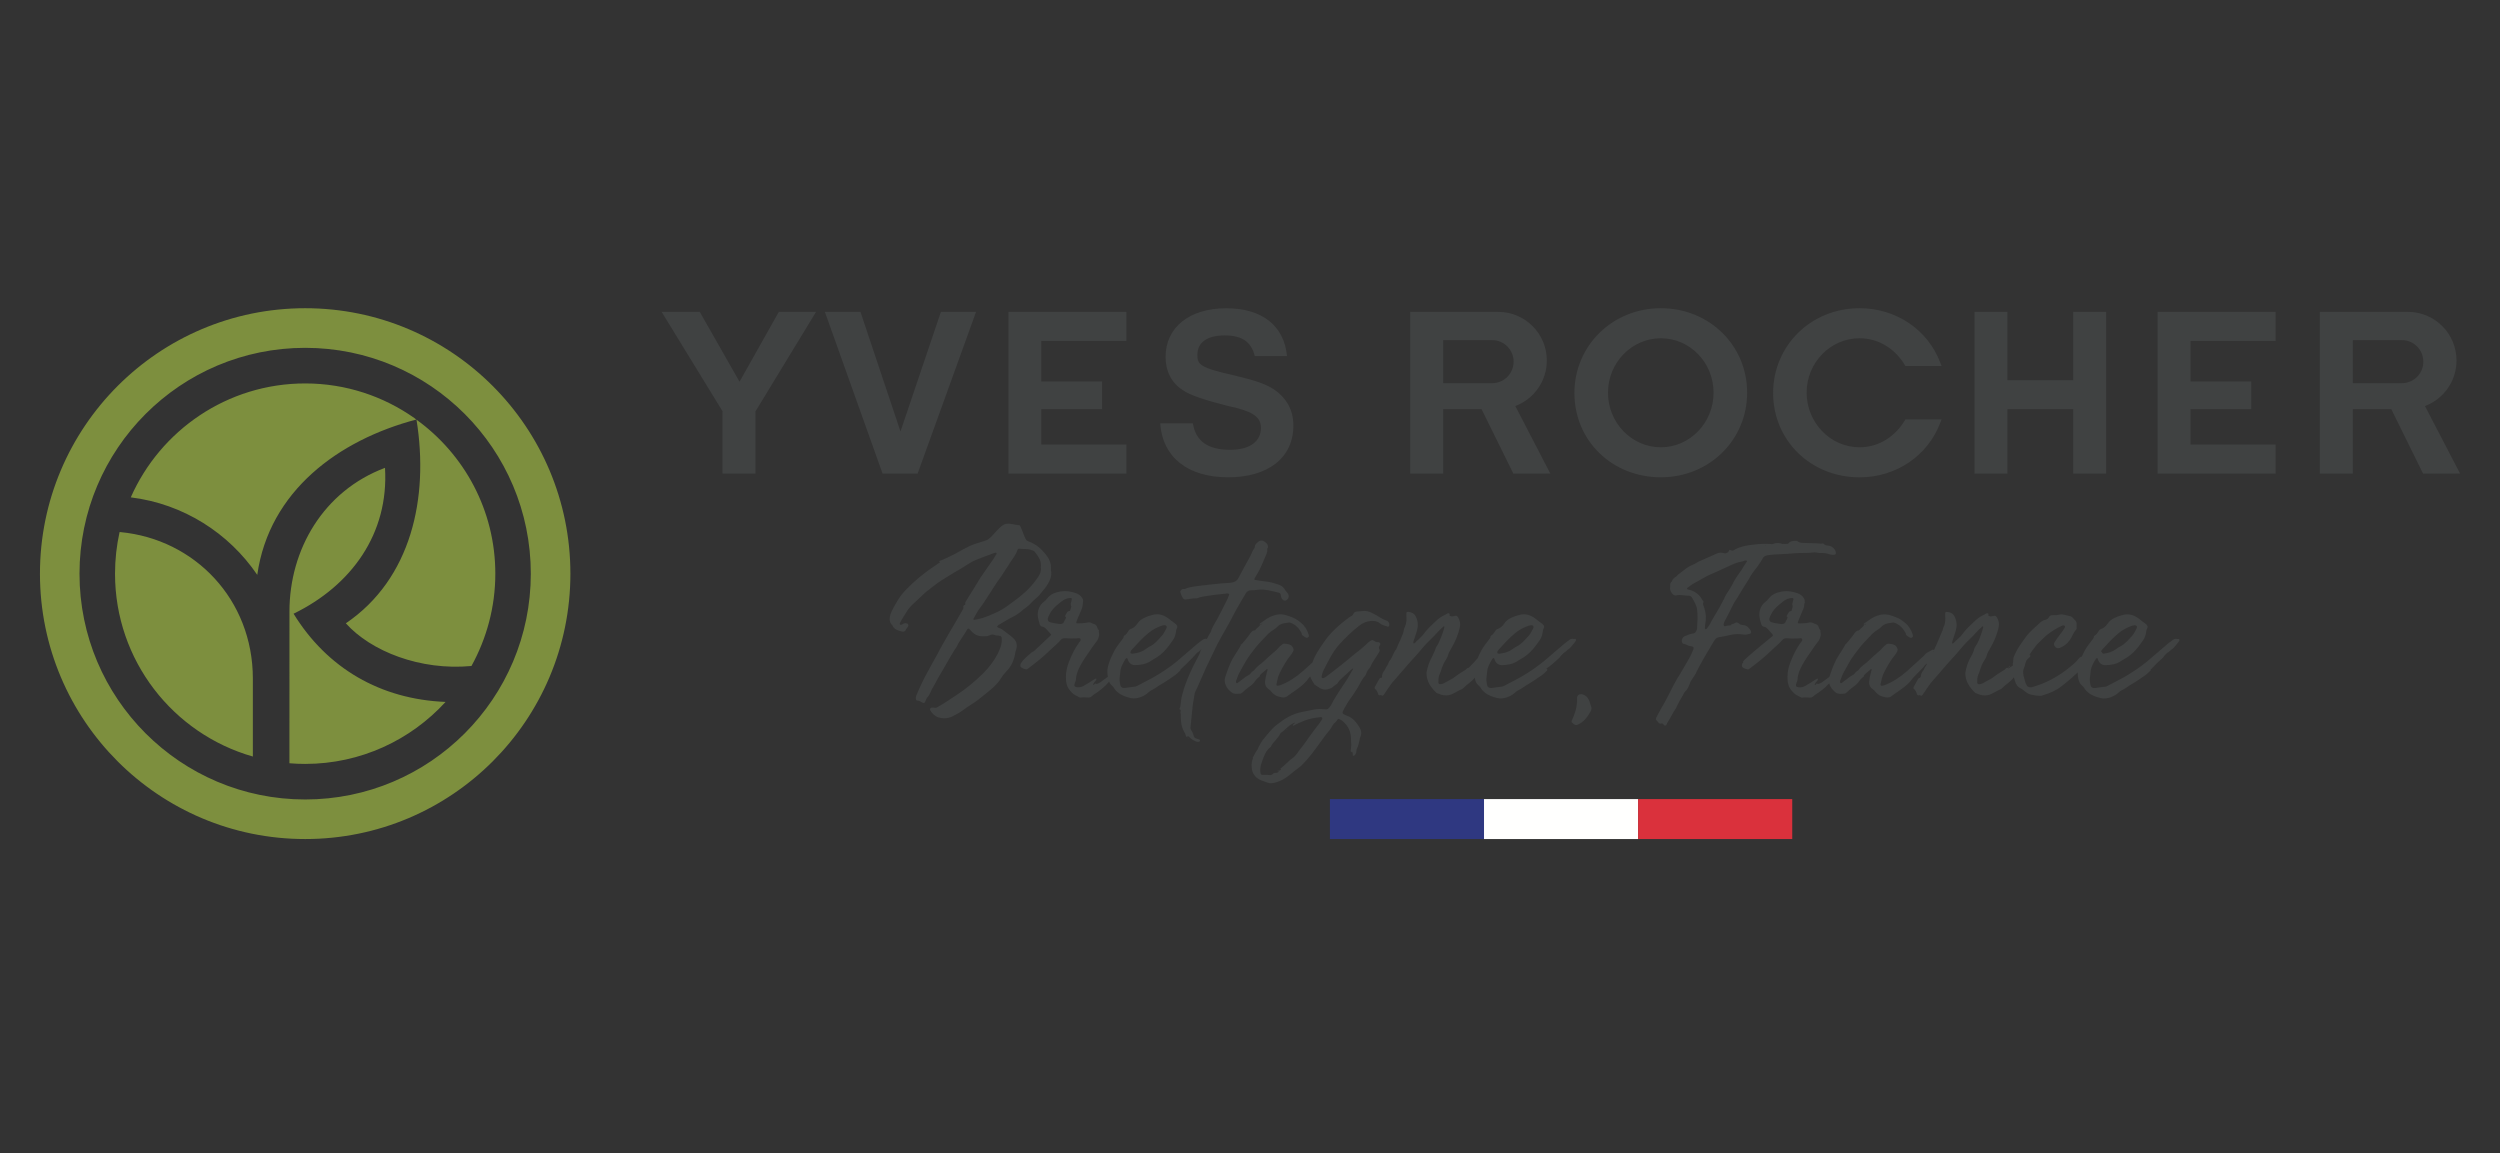 <?xml version="1.0" encoding="UTF-8"?>
<svg width="438px" height="202px" viewBox="0 0 438 202" version="1.1" xmlns="http://www.w3.org/2000/svg" xmlns:xlink="http://www.w3.org/1999/xlink">
    <rect x="0" y="0" width="438" height="202" fill="#333333" stroke="none"/>
    <title>_export</title>
    <g id="_export" stroke="none" stroke-width="1" fill="none" fill-rule="evenodd">
        <g id="YR_horizontal_positive" transform="translate(7, 54)">
            <polygon id="Fill-1" fill="#2F3881" points="226 93 253 93 253 86 226 86"></polygon>
            <polygon id="Fill-2" fill="#FFFFFE" points="253 93 280 93 280 86 253 86"></polygon>
            <polygon id="Fill-3" fill="#DA313C" points="280 93 307 93 307 86 280 86"></polygon>
            <g id="Group-10">
                <path d="M366.637,55.599 L366.695,55.599 C366.923,55.543 367.151,55.486 367.323,55.656 C367.493,55.885 367.351,56.085 367.237,56.286 C367.066,56.599 366.894,56.971 366.666,57.257 C366.011,57.97 365.384,58.799 364.471,59.255 C364.243,59.369 364.014,59.512 363.787,59.684 C363.159,60.169 362.389,60.426 361.591,60.512 C361.554,60.53 361.497,60.528 361.445,60.53 L361.104,60.121 C361.162,59.98 361.254,59.849 361.363,59.741 C362.247,58.77 363.13,57.799 364.129,56.971 C364.87,56.343 365.725,55.885 366.637,55.599 L366.637,55.599 Z M363.359,60.741 L363.416,60.712 L363.416,60.741 L363.359,60.741 Z M331.784,60.024 C331.763,60.07 331.742,60.116 331.721,60.162 C331.696,60.179 331.669,60.193 331.637,60.203 C331.663,60.131 331.716,60.077 331.784,60.024 L331.784,60.024 Z M305.11,55.339 C304.539,55.253 303.969,55.196 303.4,55.024 C303.057,54.91 302.943,54.709 303,54.339 C303.057,54.139 303.143,53.938 303.228,53.767 C303.57,53.025 304.112,52.425 304.739,51.912 C305.168,51.569 305.595,51.168 306.137,50.941 C306.421,50.827 306.707,50.769 306.993,50.769 C307.164,50.769 307.248,50.884 307.191,51.054 C307.164,51.283 307.078,51.512 307.021,51.74 C306.998,51.898 307.026,52.052 307.089,52.196 C307.041,52.448 306.969,52.73 306.865,53.042 C306.716,53.116 306.506,53.076 306.421,53.225 C306.278,53.425 306.166,53.654 306.051,53.881 C305.967,54.022 306.077,54.079 306.189,54.108 C306.174,54.474 305.884,54.7 305.809,55.012 C305.827,54.998 305.839,54.981 305.857,54.967 C305.838,54.992 305.817,55.017 305.798,55.042 C305.8,55.032 305.806,55.022 305.809,55.012 C305.793,55.024 305.782,55.041 305.766,55.053 C305.737,55.11 305.68,55.139 305.623,55.196 L305.623,55.224 C305.48,55.31 305.282,55.339 305.11,55.339 L305.11,55.339 Z M305.646,55.238 C305.641,55.229 305.638,55.224 305.633,55.214 C305.68,55.167 305.727,55.12 305.775,55.072 C305.733,55.128 305.69,55.183 305.646,55.238 L305.646,55.238 Z M306.441,53.575 C306.439,53.603 306.441,53.634 306.421,53.654 C306.382,53.614 306.41,53.598 306.441,53.575 L306.441,53.575 Z M374.792,58 C374.679,57.857 374.536,58 374.422,57.942 C374.079,57.857 373.795,58 373.567,58.2 C373.053,58.57 372.569,58.942 372.112,59.37 C371.399,59.999 370.658,60.598 369.945,61.226 C368.776,62.283 367.521,63.168 366.21,63.996 C364.926,64.824 363.558,65.453 362.246,66.167 C362.16,66.195 362.075,66.253 361.989,66.281 C361.362,66.367 360.735,66.453 360.08,66.539 C359.994,66.566 359.908,66.539 359.823,66.539 C359.566,66.51 359.366,66.396 359.28,66.109 C359.225,65.824 359.139,65.51 359.139,65.196 C359.11,64.738 359.225,64.31 359.253,63.881 C359.281,62.967 359.709,62.225 360.164,61.483 C360.222,61.397 360.307,61.283 360.422,61.311 C360.536,61.34 360.536,61.454 360.564,61.54 C360.735,62.139 361.248,62.569 361.876,62.54 C362.789,62.511 363.673,62.397 364.499,61.884 C364.869,61.626 365.298,61.397 365.668,61.168 C366.096,60.884 366.467,60.598 366.809,60.255 C367.437,59.627 367.949,58.942 368.434,58.228 C368.776,57.77 368.919,57.286 369.005,56.742 C369.033,56.542 369.033,56.343 369.176,56.114 C369.318,55.885 369.262,55.599 369.033,55.4 C368.919,55.315 368.834,55.2 368.719,55.143 C368.349,54.914 368.035,54.601 367.664,54.343 C366.838,53.744 365.925,53.458 364.927,53.744 C364.414,53.857 363.929,54.029 363.473,54.257 C362.959,54.486 362.532,54.828 362.218,55.314 C361.934,55.713 361.591,56.056 361.106,56.199 C360.936,56.257 360.822,56.342 360.736,56.484 C360.508,56.827 360.336,57.17 359.966,57.371 C359.909,57.399 359.852,57.484 359.852,57.541 C359.852,57.77 359.709,57.884 359.595,58.056 C359.111,58.712 358.597,59.312 358.227,60.027 C358.046,60.358 357.895,60.695 357.741,61.033 C357.433,61.088 357.216,61.336 357.059,61.54 C356.745,61.967 356.345,62.282 355.946,62.625 C355.005,63.425 354.007,64.138 352.952,64.738 C351.754,65.424 350.5,65.966 349.188,66.338 C349.074,66.395 348.931,66.424 348.818,66.424 C348.333,66.424 348.133,66.28 347.962,65.823 C347.906,65.708 347.849,65.595 347.82,65.452 C347.649,64.794 347.363,64.167 347.478,63.424 C347.563,63.081 347.735,62.768 347.792,62.425 C347.86,62.159 347.955,61.911 348.059,61.669 C348.102,61.616 348.149,61.566 348.19,61.511 C348.362,61.282 348.762,61.167 348.704,60.768 C348.704,60.704 348.628,60.718 348.512,60.788 C348.833,60.266 349.21,59.777 349.588,59.282 C349.987,58.712 350.558,58.255 351.071,57.741 C351.328,57.483 351.585,57.256 351.869,57.055 C352.581,56.541 353.295,56.056 354.093,55.713 C354.236,55.627 354.378,55.542 354.549,55.571 C354.72,55.571 354.835,55.713 354.777,55.884 C354.606,56.256 354.378,56.569 354.122,56.884 C353.694,57.399 353.324,57.97 352.952,58.54 C352.781,58.798 352.838,59.055 353.038,59.283 C353.209,59.511 353.494,59.626 353.808,59.54 C354.549,59.254 355.177,58.798 355.632,58.141 C356.061,57.541 356.231,56.827 356.745,56.314 C356.831,56.199 356.859,56.056 356.831,55.913 L356.831,55.371 C356.831,55.085 356.745,54.856 356.545,54.656 C356.402,54.543 356.288,54.4 356.174,54.257 C356.061,54.114 355.918,54.028 355.747,53.971 C355.433,53.885 355.12,53.828 354.835,53.743 C354.492,53.657 354.094,53.6 353.779,53.686 C353.41,53.799 353.067,53.799 352.724,53.77 C352.411,53.77 352.098,53.827 351.983,54.113 C351.84,54.4 351.612,54.514 351.356,54.6 C351.042,54.655 350.757,54.798 350.529,54.999 C349.617,55.855 348.619,56.626 347.878,57.655 C347.25,58.568 346.537,59.454 346.081,60.482 C345.939,60.797 345.767,61.081 345.739,61.425 C345.727,61.687 345.702,61.958 345.682,62.232 C345.647,62.245 345.614,62.273 345.596,62.31 C345.567,62.338 345.567,62.396 345.624,62.396 C345.644,62.386 345.655,62.371 345.673,62.357 C345.667,62.434 345.673,62.515 345.669,62.593 L344.801,63.18 C344.827,63.136 344.861,63.1 344.883,63.052 C344.74,62.966 344.569,62.966 344.426,63.109 C344.341,63.167 344.283,63.281 344.198,63.338 C343.457,63.767 342.716,64.252 342.032,64.794 C341.946,64.851 341.832,64.909 341.746,64.966 C341.376,65.166 341.005,65.366 340.634,65.566 C340.378,65.736 340.093,65.851 339.778,65.88 C339.551,65.88 339.409,65.794 339.409,65.566 C339.409,65.309 339.437,65.051 339.437,64.794 C339.466,64.366 339.721,63.994 339.836,63.595 C340.064,62.853 340.321,62.138 340.777,61.51 C340.92,61.281 341.034,61.054 341.091,60.796 C341.205,60.396 341.405,60.054 341.604,59.711 C342.318,58.511 342.887,57.226 343.173,55.826 C343.287,55.227 343.173,54.712 342.888,54.227 C342.688,53.884 342.574,53.827 342.175,53.941 C341.947,53.97 341.747,54.056 341.518,53.941 C341.511,53.938 341.503,53.934 341.495,53.931 C341.456,53.905 341.417,53.878 341.379,53.854 C341.36,53.831 341.338,53.811 341.348,53.769 C341.349,53.685 341.434,53.571 341.32,53.513 C341.234,53.428 341.091,53.428 340.977,53.485 C340.522,53.798 339.979,53.97 339.524,54.341 C338.952,54.798 338.468,55.313 337.954,55.797 C337.42,56.306 336.964,56.868 336.533,57.453 C336.248,57.721 335.987,57.968 335.753,58.19 C335.653,58.227 335.582,58.296 335.537,58.395 C335.379,58.545 335.243,58.674 335.13,58.782 C334.942,58.655 335.024,58.436 335.074,58.283 C335.245,57.711 335.474,57.14 335.645,56.54 C335.874,55.683 335.874,54.883 335.446,54.027 C335.132,53.427 334.676,53.256 334.106,53.198 C333.906,53.198 333.792,53.284 333.792,53.484 L333.792,53.769 C333.849,54.484 333.849,55.169 333.535,55.826 C333.449,55.969 333.421,56.112 333.392,56.226 C333.38,56.297 333.353,56.36 333.338,56.429 C332.961,57.351 332.431,58.6 331.826,59.931 C331.764,59.802 331.667,59.752 331.54,59.853 C331.056,60.166 330.456,60.309 330.143,60.824 C329.117,61.709 328.147,62.681 327.121,63.566 C325.922,64.623 324.64,65.479 323.156,66.05 C323.042,66.079 322.929,66.107 322.787,66.136 C322.53,66.193 322.415,66.079 322.472,65.85 C322.644,65.164 322.73,64.48 323.071,63.85 C323.642,62.738 324.241,61.652 325.039,60.709 C325.21,60.509 325.296,60.28 325.41,60.081 C325.439,59.967 325.496,59.853 325.467,59.767 C325.353,59.424 325.21,59.11 324.839,58.967 C324.526,58.824 324.155,58.824 323.814,58.767 C323.757,58.767 323.642,58.796 323.585,58.824 C323.328,59.053 323.043,59.225 322.844,59.481 C322.616,59.767 322.33,60.024 322.046,60.252 C321.475,60.766 320.877,61.251 320.334,61.795 C319.793,62.337 319.08,62.709 318.623,63.365 C318.566,63.451 318.425,63.537 318.339,63.594 C318.225,63.68 318.082,63.765 318.025,63.878 C317.882,64.107 317.682,64.25 317.455,64.365 C317.198,64.479 316.97,64.651 316.741,64.849 C316.457,65.078 316.143,65.307 315.857,65.507 C315.743,65.593 315.602,65.792 315.43,65.649 C315.316,65.507 315.373,65.336 315.43,65.164 C315.459,65.107 315.487,65.05 315.516,64.993 C315.714,64.307 316.057,63.68 316.429,63.05 C316.855,62.222 317.341,61.423 317.882,60.68 C318.538,59.795 319.195,58.938 319.964,58.168 C320.448,57.681 320.877,57.139 321.418,56.71 C321.818,56.397 322.302,56.168 322.644,55.796 C323.072,55.34 323.614,55.197 324.184,55.14 C324.298,55.14 324.441,55.111 324.555,55.083 C324.669,55.054 324.784,55.054 324.925,55.111 C325.837,55.426 326.437,56.111 326.892,56.939 C326.835,57.311 327.178,57.397 327.378,57.567 C327.576,57.71 327.805,57.825 328.005,57.682 C328.233,57.539 328.147,57.283 328.062,57.054 C327.805,56.283 327.378,55.596 326.721,55.083 C326.237,54.682 325.696,54.312 325.096,54.112 C324.698,53.969 324.27,53.797 323.871,53.712 C323.243,53.569 322.673,53.627 322.046,53.825 C321.105,54.083 320.42,54.682 319.65,55.197 C319.536,55.283 319.479,55.397 319.593,55.511 C319.679,55.369 319.793,55.283 319.964,55.283 C319.85,55.397 319.736,55.483 319.593,55.511 C319.393,55.853 319.024,56.053 318.766,56.368 C318.738,56.397 318.681,56.454 318.624,56.454 C318.197,56.481 317.997,56.824 317.797,57.11 C317.37,57.738 316.856,58.282 316.372,58.881 L316.372,58.852 L316.326,58.852 C316.335,58.856 316.344,58.861 316.354,58.87 C316.329,58.907 316.291,58.938 316.25,58.974 C316.238,58.952 316.229,58.931 316.229,58.91 L316.229,58.995 L316.257,58.995 C316.086,59.394 315.801,59.738 315.602,60.11 C315.288,60.594 314.974,61.079 314.689,61.594 C314.208,62.556 313.841,63.575 313.501,64.594 C313.059,64.919 312.608,65.229 312.18,65.564 C312.009,65.677 311.809,65.735 311.611,65.82 C311.496,65.849 311.382,65.792 311.297,65.735 C311.239,65.82 311.182,65.877 311.125,65.935 C311.068,65.992 311.011,66.049 310.954,65.963 C310.925,65.935 310.925,65.877 310.954,65.849 C311.011,65.735 311.068,65.649 311.125,65.564 C311.239,65.421 311.382,65.278 311.468,65.135 C311.496,65.078 311.525,64.992 311.496,64.935 C311.468,64.849 311.382,64.878 311.325,64.935 C311.211,64.964 311.125,65.021 311.011,65.107 C310.441,65.478 309.872,65.849 309.243,66.192 C308.93,66.364 308.559,66.449 308.188,66.421 C307.675,66.392 307.533,66.163 307.732,65.677 C307.818,65.45 307.933,65.221 307.933,64.963 C307.99,64.049 308.36,63.25 308.759,62.507 C309.244,61.622 309.815,60.823 310.384,59.995 C310.727,59.48 311.068,58.966 311.468,58.48 C311.781,58.138 311.895,57.738 311.981,57.31 C312.038,56.996 311.867,56.709 311.953,56.425 C311.697,56.225 311.668,55.91 311.554,55.681 C311.469,55.54 311.326,55.425 311.183,55.368 C311.012,55.311 310.813,55.253 310.67,55.168 C310.442,55.024 310.185,55.024 309.928,55.082 C309.387,55.196 308.789,55.225 308.217,55.225 C307.99,55.225 307.933,55.139 308.019,54.91 C308.275,54.168 308.646,53.454 308.931,52.712 C309.069,52.354 309.109,52.013 309.141,51.674 L309.266,51.449 L309.166,51.435 C309.172,51.365 309.179,51.295 309.187,51.226 C309.187,51.083 309.102,50.913 309.016,50.77 C308.76,50.341 308.361,50.084 307.876,49.912 C307.021,49.627 306.166,49.483 305.253,49.626 C304.313,49.798 303.486,50.084 302.886,50.855 C302.715,51.082 302.516,51.283 302.288,51.454 C301.575,52.025 301.232,52.797 301.232,53.74 C301.261,54.31 301.404,54.824 301.575,55.367 C301.661,55.595 301.802,55.795 302.059,55.795 C302.373,55.852 302.544,56.053 302.743,56.224 C303,56.48 303.2,56.766 303.428,56.995 C303.556,57.124 303.607,57.252 303.616,57.385 C302.409,58.37 298.498,61.578 298.401,61.87 C298.385,61.916 298.403,61.963 298.44,62.012 C298.383,62.092 298.318,62.164 298.266,62.249 C298.123,62.507 298.152,62.85 298.38,62.963 C298.609,63.106 298.866,63.221 299.15,63.278 C299.35,63.335 299.521,63.135 299.692,63.02 C300.946,62.078 302.173,61.107 303.285,60.023 C303.941,59.365 304.682,58.823 305.281,58.109 C305.48,57.88 305.737,57.823 306.022,57.823 C306.678,57.881 307.362,57.881 308.019,57.852 C308.274,57.852 308.588,57.709 308.731,57.966 C308.845,58.224 308.588,58.423 308.445,58.623 C307.733,59.623 307.19,60.737 306.735,61.88 C306.392,62.736 306.165,63.65 306.165,64.621 C306.165,65.535 306.306,66.335 306.934,67.048 C307.276,67.448 307.647,67.791 308.131,67.963 C308.359,68.048 308.531,68.249 308.759,68.22 C309.215,68.134 309.643,68.22 310.07,68.22 C310.327,68.22 310.527,68.163 310.698,67.991 C310.812,67.906 310.897,67.82 311.011,67.734 C311.907,67.168 312.755,66.515 313.476,65.728 C313.649,66.394 314.124,66.958 314.632,67.335 C315.059,67.648 315.573,67.563 316.057,67.534 C316.257,67.534 316.4,67.448 316.542,67.307 C316.941,66.906 317.398,66.536 317.853,66.221 C318.225,65.964 318.509,65.649 318.766,65.279 C318.994,64.964 319.28,64.708 319.593,64.451 C319.593,64.422 319.564,64.393 319.564,64.365 C319.564,64.336 319.593,64.336 319.593,64.308 C319.85,63.936 320.305,63.68 320.648,63.365 C320.705,63.308 320.762,63.165 320.876,63.251 C320.962,63.308 320.905,63.394 320.876,63.48 C320.819,63.651 320.762,63.85 320.734,64.022 C320.619,64.451 320.534,64.907 320.476,65.365 C320.419,65.993 320.648,66.45 321.16,66.792 C321.332,66.906 321.474,67.021 321.589,67.221 C321.674,67.364 321.846,67.477 321.988,67.592 C322.358,67.964 322.844,68.049 323.328,68.164 C323.813,68.278 324.24,68.164 324.583,67.821 C324.867,67.592 325.153,67.422 325.438,67.222 C326.408,66.536 327.377,65.879 328.061,64.879 C328.147,64.764 328.261,64.68 328.347,64.566 C328.859,64.022 329.373,63.509 329.915,62.965 C330.057,62.795 330.172,62.595 330.342,62.452 C330.459,62.374 330.549,62.275 330.649,62.185 C330.56,62.435 330.416,62.668 330.264,62.896 L330.256,62.881 C330.203,62.986 330.173,63.069 330.124,63.171 C330.12,63.167 330.119,63.171 330.113,63.166 C330.085,63.28 330.028,63.366 329.971,63.451 C329.713,63.755 329.543,64.101 329.534,64.498 C329.486,64.582 329.437,64.67 329.389,64.752 C329.255,64.77 329.137,64.817 329.058,64.936 C328.801,65.394 328.545,65.879 328.288,66.336 C328.231,66.451 328.203,66.592 328.288,66.678 C328.602,66.907 328.744,67.25 328.858,67.621 C328.886,67.764 329.001,67.85 329.172,67.821 C329.229,67.793 329.343,67.764 329.372,67.793 C329.656,68.021 329.77,67.821 329.913,67.621 C330.37,66.964 330.797,66.279 331.282,65.65 C331.909,64.936 332.536,64.194 333.165,63.48 C333.82,62.738 334.419,61.994 335.103,61.281 C335.788,60.567 336.386,59.796 337.042,59.054 C337.727,58.283 338.525,57.625 339.181,56.855 C339.523,56.455 339.922,56.112 340.293,55.769 C340.322,55.74 340.379,55.74 340.436,55.74 C340.436,55.769 340.464,55.826 340.464,55.855 C340.379,56.198 340.293,56.54 340.179,56.855 C339.865,57.74 339.58,58.625 339.009,59.396 C338.952,59.453 338.952,59.51 338.924,59.596 C338.752,60.31 338.382,60.968 338.011,61.624 C337.784,62.109 337.612,62.567 337.498,63.052 C337.466,63.246 337.414,63.441 337.373,63.636 C337.355,63.7 337.333,63.769 337.318,63.83 C337.327,63.851 337.338,63.863 337.347,63.883 C337.342,63.949 337.321,64.014 337.327,64.08 C337.384,65.452 338.096,66.451 339.037,67.365 C339.094,67.45 339.237,67.478 339.351,67.507 C339.523,67.593 339.693,67.65 339.864,67.707 C340.464,67.879 341.062,67.908 341.66,67.679 C342.146,67.479 342.601,67.194 343.087,66.937 C343.342,66.822 343.628,66.737 343.799,66.538 C344.426,65.88 345.224,65.481 345.767,64.737 C345.784,64.714 345.808,64.694 345.827,64.671 C345.897,64.914 345.977,65.156 346.053,65.395 C346.194,65.88 346.479,66.337 346.908,66.538 C347.335,66.737 347.649,67.051 347.99,67.309 C348.247,67.479 348.475,67.622 348.761,67.679 C349.331,67.822 349.901,67.908 350.5,67.908 C350.557,67.908 350.643,67.908 350.699,67.88 C351.64,67.594 352.609,67.252 353.464,66.737 C354.036,66.367 354.577,65.909 355.119,65.482 C355.774,64.956 356.402,64.382 357.008,63.806 C357.007,64.277 357.054,64.74 357.2,65.195 C357.286,65.51 357.428,65.766 357.655,65.995 C357.912,66.195 358.112,66.424 358.255,66.709 C358.397,66.938 358.596,67.109 358.796,67.281 C359.451,67.852 360.25,68.109 361.078,68.31 C361.648,68.451 362.246,68.338 362.788,68.167 C363.33,67.966 363.814,67.68 364.242,67.281 C364.356,67.138 364.528,67.053 364.67,66.967 C365.326,66.681 365.867,66.196 366.495,65.853 C367.208,65.454 367.863,64.967 368.547,64.511 C368.976,64.254 369.346,63.882 369.717,63.54 C369.803,63.483 369.831,63.397 369.803,63.311 C369.802,63.31 369.8,63.31 369.8,63.309 L371.071,62.02 C371.306,61.819 371.541,61.615 371.77,61.398 C371.936,61.252 372.082,61.079 372.193,60.882 L372.708,60.36 C372.999,60.261 373.168,60.005 373.395,59.827 C373.965,59.484 374.279,58.914 374.708,58.427 C374.792,58.313 374.906,58.143 374.792,58 L374.792,58 Z M345.167,62.625 C345.15,62.632 345.146,62.646 345.13,62.654 C345.131,62.643 345.139,62.636 345.139,62.625 L345.167,62.625 Z M345.13,62.654 C345.117,62.833 345.017,62.945 344.883,63.052 C344.883,62.87 344.966,62.742 345.13,62.654 L345.13,62.654 Z M316.326,58.852 L316.288,58.852 C316.299,58.846 316.313,58.846 316.326,58.852 L316.326,58.852 Z M316.257,58.881 C316.229,58.881 316.229,58.91 316.229,58.91 L316.229,58.852 L316.288,58.852 C316.278,58.859 316.267,58.862 316.257,58.881 L316.257,58.881 Z M319.593,64.451 L319.593,64.422 C319.621,64.422 319.593,64.451 319.593,64.451 L319.593,64.451 Z M289.114,49.368 C288.973,49.339 288.773,49.311 288.659,49.254 C288.544,49.196 288.544,49.112 288.659,48.969 C289.03,48.711 289.343,48.425 289.742,48.226 C290.341,47.883 290.968,47.54 291.567,47.198 C291.739,47.084 291.966,46.97 292.137,46.884 C293.421,46.313 294.732,45.741 295.987,45.142 C296.728,44.799 297.44,44.486 298.239,44.371 C298.439,44.342 298.638,44.171 298.838,44.2 C298.924,44.2 298.981,44.2 299.01,44.228 C299.095,44.285 299.095,44.342 299.038,44.4 C298.724,44.856 298.438,45.314 298.154,45.799 C297.669,46.512 297.099,47.227 296.699,48.027 C296.329,48.798 295.844,49.511 295.388,50.225 C295.274,50.425 295.16,50.654 295.074,50.883 C294.531,51.967 293.933,53.024 293.278,54.081 C293.021,54.51 292.763,54.966 292.536,55.424 C292.422,55.567 292.308,55.794 292.165,55.937 C292.079,56.052 291.994,56.309 291.795,56.223 C291.653,56.137 291.71,55.937 291.71,55.794 C291.738,55.594 291.738,55.424 291.767,55.281 C291.965,54.367 291.88,53.424 291.596,52.539 C291.51,52.196 291.253,51.882 291.453,51.482 C291.481,51.367 291.339,51.253 291.282,51.167 C290.798,50.253 290.084,49.654 289.114,49.368 L289.114,49.368 Z M302.288,41.487 C302.317,41.487 302.374,41.515 302.402,41.515 C302.402,41.515 302.402,41.544 302.374,41.544 C302.345,41.544 302.317,41.544 302.26,41.544 C302.26,41.515 302.26,41.487 302.288,41.487 L302.288,41.487 Z M299.521,57.052 C299.779,57.023 299.864,56.795 299.75,56.537 C299.464,56.081 299.179,55.652 298.581,55.539 C298.267,55.482 297.868,55.482 297.697,55.281 C297.354,54.938 297.098,55.024 296.784,55.253 C296.641,55.338 296.329,55.252 296.272,55.538 C296.043,55.567 295.786,55.623 295.586,55.623 C295.359,55.623 295.131,55.852 295.017,55.594 C294.931,55.453 295.017,55.224 295.074,55.023 C295.131,54.852 295.245,54.624 295.359,54.453 C295.672,53.852 295.986,53.31 296.243,52.739 C296.556,52.082 296.842,51.482 297.27,50.912 C297.925,49.798 298.609,48.712 299.294,47.626 C299.522,47.199 299.779,46.798 300.035,46.399 C300.692,45.57 301.319,44.742 301.831,43.828 C302.031,43.429 302.402,43.314 302.801,43.257 C304.284,43.057 305.738,43.114 307.221,42.943 C308.418,42.829 309.73,42.943 310.956,42.773 C311.098,42.773 311.269,42.8 311.412,42.829 C311.527,42.829 311.641,42.886 311.783,42.886 C312.439,42.858 313.037,42.915 313.637,43.144 C313.892,43.201 314.121,43.229 314.349,43.201 C314.578,43.172 314.691,43.029 314.634,42.8 C314.549,42.201 314.007,41.688 313.38,41.602 C313.066,41.573 312.725,41.573 312.525,41.287 C312.439,41.201 312.296,41.201 312.125,41.23 C311.925,41.287 311.698,41.201 311.498,41.201 C310.928,41.173 310.357,41.173 309.788,41.144 C309.131,41.087 308.418,41.258 307.849,40.773 C307.82,40.745 307.763,40.745 307.734,40.745 C307.25,40.802 306.708,40.716 306.366,41.172 C306.281,41.287 306.138,41.287 306.024,41.287 C305.852,41.315 305.624,41.287 305.425,41.287 C305.368,41.315 305.34,41.315 305.283,41.287 C304.74,41.115 304.227,41.058 303.656,41.287 C303.486,41.344 303.344,41.344 303.229,41.315 C302.745,41.258 302.288,41.286 301.804,41.286 C301.233,41.286 300.692,41.372 300.121,41.429 C299.01,41.543 297.955,41.744 296.985,42.257 C296.728,42.457 296.471,42.572 296.187,42.371 C296.101,42.286 295.987,42.314 295.93,42.457 C295.73,42.942 295.246,43.028 294.875,42.885 C294.419,42.743 294.048,42.856 293.677,43.028 C292.85,43.4 292.023,43.77 291.168,44.142 C290.855,44.256 290.541,44.428 290.227,44.6 C290.056,44.713 289.857,44.827 289.657,44.913 C288.773,45.227 288.118,45.826 287.432,46.341 C287.177,46.512 286.92,46.683 286.777,46.941 C286.406,47.141 286.036,47.425 285.893,47.883 L285.922,47.883 C285.522,48.141 285.636,48.511 285.607,48.883 C285.55,49.282 285.693,49.625 285.893,49.883 C286.064,50.139 286.348,50.396 286.662,50.31 C287.432,50.139 288.117,50.368 288.801,50.368 C289.086,50.368 289.314,50.454 289.457,50.739 C289.828,51.396 290.255,52.024 290.34,52.881 C290.483,53.88 290.369,54.909 290.34,55.937 C290.312,56.366 290.197,56.765 289.771,56.966 C289.228,57.023 288.715,57.223 288.201,57.45 C287.746,57.622 287.546,58.165 287.717,58.593 C287.746,58.65 287.831,58.765 287.946,58.793 C288.43,58.85 288.801,59.222 289.313,59.222 C289.713,59.278 289.799,59.479 289.656,59.85 C289.456,60.335 289.228,60.821 289.001,61.249 C288.487,62.106 287.974,62.991 287.488,63.848 C287.033,64.563 286.604,65.276 286.206,66.047 C285.606,67.19 285.036,68.417 284.381,69.531 C283.952,70.216 283.581,70.989 283.183,71.702 C283.068,71.96 283.097,72.13 283.354,72.33 C283.525,72.559 283.667,72.845 283.981,72.759 C284.266,72.674 284.381,72.845 284.522,73.016 C284.636,73.187 284.807,73.159 284.95,73.016 C285.008,72.903 285.036,72.788 285.093,72.674 C285.492,72.017 285.891,71.331 286.263,70.646 C286.461,70.331 286.69,70.046 286.804,69.703 C287.061,69.161 287.374,68.589 287.688,68.075 C287.916,67.761 287.973,67.446 288.229,67.162 C288.629,66.819 288.8,66.391 289,65.933 C289.085,65.619 289.199,65.362 289.37,65.105 C289.713,64.62 290.083,64.134 290.283,63.592 C290.597,62.934 290.967,62.306 291.309,61.678 C291.395,61.535 291.481,61.392 291.567,61.221 C292.108,60.307 292.679,59.364 293.22,58.422 C293.277,58.336 293.334,58.28 293.392,58.166 C293.591,57.851 293.847,57.679 294.247,57.622 C294.817,57.537 295.388,57.422 295.986,57.28 C296.784,57.08 297.639,57.023 298.409,57.166 C298.809,57.252 299.179,57.138 299.521,57.052 L299.521,57.052 Z M270.923,68.017 C271.521,68.559 271.578,69.359 271.836,69.988 C271.807,70.216 271.807,70.387 271.75,70.502 C271.18,71.53 270.524,72.501 269.355,72.986 C268.927,73.158 268.727,72.816 268.471,72.644 C268.214,72.472 268.386,72.215 268.471,72.043 C268.898,71.074 269.241,70.074 269.298,68.988 C269.298,68.731 269.298,68.473 269.298,68.189 C269.355,67.817 269.611,67.617 270.011,67.617 C270.354,67.645 270.666,67.788 270.923,68.017 L270.923,68.017 Z M258.407,56.963 C259.148,56.335 260.004,55.878 260.916,55.592 L260.973,55.592 C261.202,55.536 261.43,55.479 261.601,55.649 C261.771,55.878 261.63,56.078 261.516,56.278 C261.344,56.592 261.173,56.964 260.944,57.25 C260.289,57.963 259.662,58.791 258.75,59.248 C258.521,59.362 258.293,59.505 258.066,59.676 C257.438,60.161 256.668,60.419 255.87,60.504 C255.812,60.533 255.727,60.533 255.641,60.533 C255.613,60.504 255.527,60.504 255.47,60.504 C255.329,60.447 255.3,60.361 255.329,60.247 C255.356,60.048 255.499,59.876 255.641,59.733 C256.525,58.762 257.409,57.791 258.407,56.963 L258.407,56.963 Z M259.405,60.533 C259.376,60.562 259.319,60.619 259.291,60.676 C259.274,60.676 259.261,60.682 259.246,60.684 C259.251,60.682 259.257,60.678 259.262,60.676 C259.319,60.619 259.348,60.562 259.405,60.533 C259.491,60.476 259.576,60.447 259.662,60.39 L259.691,60.39 C259.576,60.447 259.491,60.476 259.405,60.533 L259.405,60.533 Z M269.071,57.992 C268.958,57.849 268.815,57.992 268.701,57.935 C268.358,57.849 268.074,57.992 267.845,58.192 C267.331,58.563 266.847,58.935 266.39,59.362 C265.678,59.992 264.937,60.591 264.224,61.219 C263.739,61.657 263.232,62.051 262.72,62.438 L262.192,62.836 C261.635,63.236 261.07,63.622 260.489,63.989 C259.205,64.817 257.837,65.446 256.525,66.16 C256.439,66.188 256.353,66.246 256.269,66.274 C255.641,66.36 255.014,66.446 254.358,66.531 C254.273,66.559 254.187,66.531 254.102,66.531 C253.844,66.503 253.645,66.388 253.559,66.102 C253.503,65.816 253.418,65.503 253.418,65.189 C253.389,64.731 253.503,64.303 253.531,63.874 C253.559,62.96 253.988,62.218 254.444,61.475 C254.5,61.39 254.586,61.275 254.7,61.304 C254.814,61.333 254.814,61.447 254.843,61.533 C255.014,62.132 255.527,62.561 256.155,62.532 C257.068,62.504 257.951,62.39 258.778,61.876 C259.148,61.619 259.576,61.39 259.946,61.161 C260.375,60.876 260.746,60.591 261.087,60.247 C261.715,59.62 262.228,58.934 262.712,58.221 C263.055,57.763 263.198,57.278 263.283,56.735 C263.312,56.535 263.312,56.336 263.455,56.107 C263.596,55.878 263.541,55.592 263.312,55.393 C263.198,55.307 263.112,55.193 262.998,55.136 C262.628,54.907 262.314,54.593 261.943,54.336 C261.116,53.737 260.204,53.451 259.206,53.737 C258.693,53.85 258.208,54.021 257.752,54.25 C257.238,54.479 256.811,54.821 256.497,55.307 C256.213,55.706 255.87,56.049 255.384,56.192 C255.214,56.249 255.1,56.335 255.015,56.477 C254.786,56.82 254.615,57.163 254.245,57.364 C254.188,57.392 254.131,57.476 254.131,57.534 C254.131,57.763 253.988,57.877 253.874,58.048 C253.39,58.705 252.876,59.304 252.505,60.019 C252.269,60.453 252.058,60.889 251.869,61.337 C251.547,61.713 250.995,62.328 250.314,63.004 C250.215,62.994 250.115,63.012 250.025,63.103 C249.939,63.16 249.882,63.274 249.797,63.332 C249.056,63.761 248.314,64.246 247.63,64.788 C247.545,64.845 247.431,64.902 247.345,64.959 C246.975,65.159 246.604,65.36 246.233,65.56 C245.977,65.73 245.691,65.844 245.377,65.873 C245.15,65.873 245.007,65.787 245.007,65.56 C245.007,65.302 245.036,65.045 245.036,64.787 C245.065,64.36 245.32,63.988 245.434,63.589 C245.663,62.847 245.92,62.131 246.376,61.503 C246.518,61.275 246.633,61.047 246.69,60.79 C246.804,60.389 247.004,60.048 247.202,59.704 C247.916,58.504 248.486,57.22 248.772,55.82 C248.886,55.22 248.772,54.706 248.486,54.221 C248.287,53.878 248.172,53.82 247.774,53.935 C247.545,53.963 247.346,54.049 247.117,53.935 C247.033,53.906 246.919,53.878 246.947,53.763 C246.947,53.679 247.033,53.564 246.919,53.507 C246.833,53.421 246.69,53.421 246.576,53.478 C246.12,53.792 245.578,53.963 245.122,54.335 C244.551,54.791 244.067,55.306 243.553,55.791 C243.051,56.27 242.619,56.797 242.211,57.344 L241.388,58.169 C241.248,58.208 241.154,58.297 241.11,58.447 L241.088,58.469 L240.723,58.77 C240.543,58.643 240.623,58.428 240.673,58.277 C240.844,57.704 241.073,57.134 241.244,56.533 C241.473,55.676 241.473,54.877 241.044,54.02 C240.73,53.421 240.275,53.249 239.705,53.192 C239.505,53.192 239.391,53.278 239.391,53.478 C239.391,53.564 239.391,53.678 239.391,53.762 C239.448,54.478 239.448,55.163 239.134,55.819 C239.048,55.962 239.02,56.105 238.991,56.22 C238.764,57.504 238.05,58.561 237.623,59.732 C237.08,60.36 236.967,61.245 236.396,61.846 C236.339,61.932 236.311,62.016 236.282,62.102 C236.198,62.383 236.031,62.637 235.863,62.889 L235.855,62.874 C235.802,62.979 235.772,63.062 235.723,63.164 C235.719,63.161 235.717,63.164 235.712,63.159 C235.684,63.274 235.626,63.359 235.569,63.445 C235.261,63.809 235.067,64.23 235.141,64.732 C234.929,64.714 234.765,64.767 234.657,64.93 C234.4,65.387 234.144,65.872 233.887,66.33 C233.83,66.444 233.801,66.586 233.887,66.672 C234.201,66.901 234.343,67.244 234.457,67.614 C234.485,67.757 234.599,67.843 234.771,67.815 C234.828,67.786 234.942,67.757 234.971,67.786 C235.255,68.015 235.369,67.815 235.512,67.614 C235.969,66.958 236.396,66.273 236.881,65.644 C237.508,64.93 238.135,64.188 238.763,63.474 C239.419,62.732 240.017,61.988 240.701,61.274 C241.387,60.561 241.985,59.79 242.641,59.048 C243.326,58.277 244.124,57.619 244.779,56.848 C245.122,56.449 245.521,56.106 245.892,55.763 C245.92,55.734 245.978,55.734 246.035,55.734 C246.035,55.763 246.063,55.82 246.063,55.848 C245.977,56.192 245.892,56.533 245.778,56.848 C245.759,56.899 245.741,56.951 245.723,57.002 C245.498,57.619 245.238,58.238 244.953,58.846 C244.849,59.032 244.738,59.214 244.608,59.39 C244.551,59.447 244.551,59.504 244.522,59.59 C244.47,59.81 244.372,60.017 244.287,60.228 C244.097,60.617 243.919,60.991 243.753,61.351 C243.703,61.439 243.66,61.529 243.61,61.618 C243.406,62.053 243.254,62.469 243.141,62.9 C243.125,62.954 243.106,63.011 243.093,63.064 C243.034,63.401 242.898,63.738 242.926,64.073 C242.983,65.445 243.695,66.445 244.636,67.359 C244.693,67.443 244.836,67.472 244.95,67.501 C245.121,67.586 245.291,67.644 245.463,67.701 C246.062,67.873 246.661,67.901 247.259,67.673 C247.744,67.472 248.2,67.188 248.686,66.93 C248.941,66.816 249.227,66.73 249.398,66.531 C250.025,65.873 250.823,65.474 251.366,64.731 C251.371,64.723 251.379,64.717 251.385,64.709 C251.419,64.869 251.428,65.03 251.479,65.188 C251.564,65.503 251.706,65.759 251.934,65.988 C252.191,66.188 252.391,66.417 252.534,66.702 C252.675,66.93 252.875,67.102 253.075,67.274 C253.73,67.844 254.528,68.102 255.355,68.302 C255.926,68.444 256.525,68.331 257.067,68.159 C257.608,67.959 258.094,67.673 258.521,67.274 C258.635,67.131 258.806,67.045 258.949,66.959 C259.605,66.673 260.146,66.189 260.774,65.846 C261.487,65.446 262.142,64.96 262.826,64.504 C263.254,64.247 263.624,63.875 263.995,63.533 C264.081,63.476 264.11,63.39 264.081,63.304 C264.056,63.202 263.962,63.194 263.882,63.193 C263.984,63.11 264.087,63.026 264.192,62.938 C264.203,62.935 264.215,62.937 264.224,62.932 C264.281,62.904 264.338,62.876 264.395,62.819 C264.937,62.362 265.506,61.905 266.049,61.39 C266.206,61.253 266.345,61.089 266.455,60.906 C266.643,60.723 266.832,60.533 267.023,60.34 C267.292,60.233 267.455,59.99 267.674,59.82 C268.244,59.477 268.558,58.906 268.986,58.42 C269.07,58.306 269.185,58.135 269.071,57.992 L269.071,57.992 Z M216.964,81.095 L216.993,81.095 L216.964,81.123 L216.964,81.095 Z M216.964,80.993 C216.964,81.017 216.964,81.055 216.964,81.095 L216.735,81.095 C216.812,81.069 216.888,81.023 216.964,80.993 L216.964,80.993 Z M216.993,80.98 C216.983,80.983 216.973,80.989 216.964,80.993 L216.964,80.98 L216.993,80.98 Z M215.211,81.78 C214.868,81.723 214.498,81.78 214.156,81.751 C213.984,81.751 213.87,81.636 213.842,81.436 C213.643,80.379 214.099,79.466 214.441,78.523 C214.697,77.895 215.011,77.324 215.581,76.895 C215.638,76.867 215.667,76.81 215.695,76.753 C215.838,76.353 216.124,76.096 216.381,75.81 C216.693,75.382 217.093,75.039 217.293,74.554 C217.322,74.497 217.379,74.411 217.434,74.382 C218.148,73.925 218.661,73.183 219.459,72.784 C219.545,72.755 219.659,72.669 219.745,72.641 C219.773,72.612 219.83,72.641 219.859,72.641 C219.83,72.669 219.83,72.727 219.802,72.727 C219.716,72.841 219.602,72.898 219.517,73.011 C219.488,73.04 219.488,73.097 219.517,73.125 C219.545,73.125 219.602,73.154 219.631,73.125 C220.286,72.784 220.943,72.469 221.655,72.212 C222.454,71.927 223.28,71.755 224.136,71.67 C224.278,71.641 224.507,71.584 224.621,71.727 C224.763,71.899 224.564,72.069 224.507,72.212 C224.421,72.355 224.336,72.498 224.221,72.641 C223.566,73.469 222.966,74.326 222.339,75.154 C221.968,75.696 221.598,76.239 221.198,76.753 C220.943,77.067 220.686,77.382 220.457,77.724 C220.114,78.21 219.773,78.638 219.288,78.952 C219.06,79.067 218.889,79.296 218.689,79.466 C218.289,79.866 217.862,80.21 217.434,80.58 C217.378,80.637 217.321,80.666 217.293,80.723 C217.348,80.723 217.403,80.749 217.457,80.781 L217.243,80.98 L217.15,80.98 C217.127,81.003 217.08,81.05 217.036,81.095 C217.036,81.133 217.025,81.161 217.016,81.19 L216.836,81.358 C216.711,81.383 216.586,81.408 216.437,81.408 C216.295,81.408 216.152,81.437 216.095,81.522 C215.838,81.837 215.525,81.808 215.211,81.78 L215.211,81.78 Z M218.646,71.874 L218.604,71.91 L218.604,71.898 C218.618,71.898 218.632,71.884 218.646,71.874 L218.646,71.874 Z M230.351,74.782 C230.365,74.796 230.368,74.806 230.378,74.817 L230.334,74.912 C230.331,74.906 230.326,74.903 230.323,74.897 C230.351,74.868 230.351,74.811 230.351,74.782 L230.351,74.782 Z M230.022,77.788 C230.025,77.768 230.022,77.74 230.038,77.724 C230.076,77.762 230.051,77.776 230.022,77.788 L230.022,77.788 Z M234.659,59.732 C234.516,59.475 234.601,59.303 234.743,59.076 C234.943,58.79 234.8,58.589 234.487,58.503 L234.202,58.503 C234.087,58.475 233.973,58.446 233.859,58.36 C233.461,58.076 233.432,58.076 233.061,58.303 C232.947,58.389 232.805,58.503 232.691,58.589 C232.263,58.99 231.836,59.389 231.379,59.761 C230.866,60.188 230.323,60.56 229.839,60.989 C228.613,62.045 227.302,63.044 226.018,64.044 C225.761,64.244 225.505,64.415 225.277,64.587 C225.134,64.702 224.963,64.786 224.792,64.815 C224.65,64.815 224.508,64.702 224.536,64.558 C224.65,64.158 224.706,63.731 224.934,63.33 C225.277,62.702 225.563,62.073 225.904,61.474 C226.418,60.531 226.988,59.617 227.701,58.846 C228.784,57.646 229.925,56.561 231.179,55.59 C231.807,55.105 232.463,54.848 233.232,54.79 C233.804,54.762 234.316,54.819 234.772,55.22 C235.143,55.534 235.656,55.619 236.141,55.791 C236.227,55.791 236.312,55.762 236.369,55.676 C236.512,55.277 236.284,54.819 235.855,54.705 C235.486,54.592 235.171,54.42 234.857,54.22 C234.373,53.905 233.859,53.62 233.318,53.363 C232.834,53.105 232.291,52.991 231.722,53.048 C231.436,53.077 231.122,53.134 230.809,53.134 C230.495,53.134 230.238,53.248 230.125,53.534 C230.011,53.791 229.84,53.905 229.611,54.019 C229.469,54.077 229.326,54.191 229.184,54.305 C227.53,55.534 226.019,56.904 224.849,58.646 C224.165,59.674 223.395,60.703 222.996,61.931 C222.985,61.966 222.977,62 222.966,62.035 C222.411,62.551 221.857,63.067 221.286,63.559 C220.088,64.615 218.806,65.472 217.322,66.043 C217.208,66.071 217.095,66.1 216.952,66.128 C216.695,66.186 216.581,66.071 216.638,65.842 C216.81,65.157 216.895,64.472 217.237,63.843 C217.808,62.73 218.406,61.645 219.205,60.702 C219.376,60.502 219.462,60.273 219.576,60.074 C219.604,59.96 219.662,59.845 219.633,59.76 C219.519,59.416 219.376,59.103 219.005,58.96 C218.692,58.817 218.321,58.817 217.979,58.76 C217.922,58.76 217.808,58.788 217.751,58.817 C217.494,59.046 217.209,59.217 217.01,59.473 C216.781,59.76 216.496,60.017 216.212,60.244 C215.641,60.759 215.042,61.244 214.5,61.787 C213.958,62.329 213.246,62.701 212.789,63.358 C212.732,63.444 212.59,63.529 212.505,63.587 C212.391,63.672 212.248,63.758 212.191,63.871 C212.048,64.1 211.848,64.243 211.621,64.358 C211.364,64.472 211.135,64.643 210.907,64.842 C210.623,65.071 210.308,65.3 210.023,65.5 C209.909,65.586 209.767,65.785 209.596,65.642 C209.482,65.5 209.539,65.329 209.596,65.157 C209.625,65.1 209.653,65.042 209.682,64.985 C209.88,64.3 210.223,63.672 210.594,63.043 C211.021,62.215 211.507,61.415 212.048,60.673 C212.704,59.788 213.36,58.931 214.13,58.16 C214.614,57.674 215.043,57.132 215.584,56.703 C215.984,56.39 216.468,56.161 216.81,55.789 C217.237,55.333 217.78,55.19 218.35,55.133 C218.464,55.133 218.607,55.104 218.721,55.075 C218.835,55.047 218.949,55.047 219.091,55.104 C220.003,55.419 220.603,56.104 221.058,56.932 C221.001,57.304 221.344,57.39 221.544,57.56 C221.742,57.703 221.97,57.817 222.17,57.675 C222.399,57.532 222.313,57.275 222.228,57.046 C221.971,56.276 221.544,55.589 220.887,55.076 C220.403,54.675 219.862,54.305 219.262,54.104 C218.864,53.961 218.435,53.79 218.037,53.705 C217.409,53.562 216.839,53.619 216.212,53.818 C215.271,54.075 214.586,54.675 213.816,55.19 C213.702,55.275 213.645,55.39 213.759,55.504 C213.845,55.361 213.959,55.275 214.13,55.275 C214.016,55.39 213.902,55.475 213.759,55.504 C213.559,55.846 213.189,56.046 212.932,56.361 C212.904,56.39 212.847,56.447 212.789,56.446 C212.362,56.474 212.163,56.817 211.963,57.103 C211.536,57.731 211.022,58.274 210.538,58.874 L210.538,58.845 L210.492,58.845 C210.501,58.849 210.51,58.854 210.52,58.863 C210.494,58.9 210.457,58.93 210.416,58.967 C210.404,58.945 210.395,58.924 210.395,58.902 L210.395,58.988 L210.423,58.988 C210.252,59.387 209.966,59.73 209.768,60.102 C209.454,60.587 209.139,61.072 208.855,61.587 C208.37,62.558 208,63.586 207.657,64.615 C207.314,65.756 208.027,66.756 208.798,67.328 C209.225,67.641 209.739,67.555 210.223,67.527 C210.423,67.527 210.565,67.441 210.708,67.299 C211.107,66.899 211.563,66.528 212.019,66.214 C212.39,65.957 212.675,65.642 212.932,65.271 C213.16,64.957 213.446,64.701 213.758,64.443 C213.758,64.415 213.73,64.386 213.73,64.358 C213.73,64.329 213.758,64.329 213.758,64.3 C214.015,63.929 214.471,63.673 214.814,63.358 C214.871,63.3 214.928,63.158 215.042,63.244 C215.128,63.301 215.071,63.387 215.042,63.472 C214.985,63.644 214.928,63.843 214.899,64.014 C214.785,64.443 214.699,64.9 214.642,65.358 C214.585,65.985 214.813,66.443 215.326,66.785 C215.497,66.899 215.64,67.014 215.754,67.214 C215.84,67.357 216.011,67.47 216.154,67.584 C216.524,67.956 217.009,68.042 217.493,68.157 C217.979,68.271 218.406,68.157 218.749,67.813 C219.033,67.585 219.318,67.414 219.604,67.214 C220.574,66.529 221.543,65.871 222.227,64.872 C222.313,64.757 222.427,64.673 222.513,64.558 C222.527,64.543 222.542,64.529 222.556,64.514 C222.675,65.037 223.053,65.45 223.281,65.929 C223.309,65.957 223.367,65.957 223.395,65.986 C223.652,66.157 223.908,66.329 224.165,66.501 C224.622,66.785 225.106,66.9 225.647,66.757 C226.018,66.643 226.361,66.557 226.616,66.272 C226.731,66.158 226.873,66.072 226.987,65.986 C227.187,65.872 227.359,65.729 227.443,65.53 C227.586,65.301 227.786,65.129 227.957,64.958 C228.613,64.358 229.24,63.759 229.896,63.187 C229.925,63.159 229.982,63.102 230.01,63.13 C230.096,63.187 230.039,63.245 230.01,63.302 C229.582,64.015 229.184,64.786 228.698,65.501 C228.043,66.444 227.414,67.415 226.816,68.413 C226.503,68.899 226.303,69.47 225.932,69.928 C225.704,70.185 225.534,70.327 225.163,70.27 C224.536,70.212 223.907,70.185 223.281,70.298 C222.511,70.441 221.77,70.613 221.029,70.756 C219.46,71.07 218.149,71.841 216.922,72.812 C216.522,73.097 216.152,73.411 215.838,73.755 C215.383,74.239 214.954,74.781 214.527,75.296 C214.099,75.781 213.785,76.324 213.501,76.895 C213.415,77.153 213.301,77.382 213.129,77.58 C212.928,77.868 212.776,78.168 212.647,78.474 L212.459,78.735 L212.54,78.776 C212.5,78.892 212.448,79.004 212.417,79.123 C212.245,79.694 212.245,80.294 212.359,80.894 C212.559,81.78 213.129,82.379 213.984,82.722 C214.327,82.865 214.725,82.98 215.096,83.121 C215.468,83.264 215.837,83.236 216.237,83.15 C216.95,82.98 217.634,82.694 218.262,82.265 C219.003,81.78 219.63,81.152 220.371,80.637 C220.543,80.494 220.714,80.38 220.885,80.237 C221.598,79.552 222.253,78.81 222.853,78.039 C223.508,77.182 224.135,76.297 224.791,75.411 C225.134,74.925 225.476,74.469 225.875,74.011 C226.046,73.784 226.217,73.584 226.332,73.326 C226.371,73.254 226.408,73.187 226.444,73.118 L226.689,72.797 C226.739,72.745 226.773,72.684 226.844,72.641 C226.959,72.584 227.044,72.441 227.158,72.326 C227.273,72.184 227.358,71.956 227.471,71.956 C227.643,71.927 227.842,72.098 228.014,72.184 C228.099,72.212 228.157,72.269 228.214,72.327 C229.183,73.126 229.667,74.154 229.696,75.412 C229.696,75.781 229.724,76.152 229.752,76.523 L229.668,77.352 C229.667,77.353 229.667,77.354 229.667,77.354 C229.584,77.63 229.641,77.693 229.982,77.827 C230.006,77.991 229.982,78.131 230.01,78.297 C230.01,78.354 230.038,78.41 230.124,78.41 C230.18,78.41 230.237,78.41 230.294,78.354 C230.494,78.182 230.608,77.953 230.637,77.667 C230.637,77.468 230.665,77.297 230.751,77.097 C231.008,76.639 231.063,76.126 231.206,75.612 C231.235,75.469 231.235,75.326 231.292,75.211 C231.606,74.612 231.521,73.983 231.206,73.469 C230.665,72.584 230.01,71.727 228.955,71.384 C228.783,71.327 228.612,71.241 228.469,71.155 C228.185,70.985 228.157,70.87 228.299,70.556 C228.362,70.449 228.427,70.339 228.463,70.221 L229.22,68.917 C229.759,68.206 230.268,67.438 230.751,66.671 C231.236,65.901 231.578,65.015 232.205,64.359 C232.291,64.273 232.291,64.159 232.348,64.044 C232.491,63.759 232.576,63.416 232.805,63.216 C233.061,62.959 233.175,62.674 233.289,62.388 C233.375,62.245 233.432,62.102 233.518,61.988 C233.859,61.446 234.23,60.875 234.573,60.332 C234.687,60.131 234.8,59.932 234.659,59.732 L234.659,59.732 Z M218.347,73.896 L218.319,73.896 L218.319,73.868 C218.404,73.84 218.49,73.783 218.575,73.755 L218.604,73.755 C218.518,73.812 218.433,73.84 218.347,73.896 L218.347,73.896 Z M217.107,80.837 C217.107,80.894 217.107,80.923 217.107,80.98 L216.993,80.98 C217.021,80.923 217.078,80.894 217.107,80.837 L217.107,80.837 Z M210.492,58.845 L210.454,58.845 C210.465,58.839 210.478,58.839 210.492,58.845 L210.492,58.845 Z M210.423,58.874 C210.395,58.874 210.395,58.902 210.395,58.902 L210.395,58.845 L210.454,58.845 C210.444,58.852 210.433,58.854 210.423,58.874 L210.423,58.874 Z M213.758,64.443 L213.758,64.415 C213.787,64.415 213.758,64.443 213.758,64.443 L213.758,64.443 Z M201.098,75.295 C201.07,75.267 201.012,75.21 200.957,75.152 C201.012,75.21 201.07,75.238 201.127,75.295 C201.155,75.353 201.212,75.381 201.269,75.438 L201.241,75.438 C201.212,75.41 201.155,75.353 201.098,75.295 L201.098,75.295 Z M193.145,56.501 L193.173,56.501 L193.145,56.53 L193.116,56.53 L193.145,56.501 Z M194.143,56.959 C194.884,56.331 195.739,55.873 196.652,55.587 L196.709,55.587 C196.937,55.532 197.166,55.474 197.337,55.645 C197.507,55.874 197.365,56.074 197.251,56.274 C197.08,56.587 196.909,56.959 196.68,57.245 C196.025,57.959 195.398,58.787 194.485,59.243 C194.257,59.358 194.028,59.5 193.801,59.672 C193.173,60.157 192.403,60.414 191.605,60.5 C191.548,60.529 191.462,60.529 191.377,60.529 C191.348,60.5 191.262,60.5 191.205,60.5 C191.064,60.443 191.035,60.357 191.064,60.243 C191.093,60.044 191.234,59.872 191.377,59.729 C192.261,58.758 193.145,57.787 194.143,56.959 L194.143,56.959 Z M178.69,55.33 C178.119,55.244 177.55,55.187 176.98,55.015 C176.637,54.901 176.523,54.701 176.58,54.33 C176.637,54.13 176.723,53.93 176.808,53.758 C177.15,53.016 177.693,52.417 178.319,51.903 C178.748,51.56 179.175,51.16 179.717,50.932 C180.001,50.818 180.287,50.761 180.573,50.761 C180.743,50.761 180.828,50.875 180.771,51.045 C180.742,51.274 180.658,51.503 180.601,51.732 C180.574,51.919 180.604,52.105 180.702,52.27 C180.645,52.498 180.573,52.742 180.48,53 C180.331,53.107 180.094,53.054 180.001,53.216 C179.859,53.417 179.746,53.645 179.631,53.873 C179.547,54.013 179.657,54.07 179.769,54.099 C179.754,54.466 179.464,54.692 179.389,55.003 C179.399,54.995 179.406,54.986 179.416,54.978 C179.405,54.993 179.393,55.008 179.382,55.023 C179.383,55.016 179.387,55.01 179.389,55.003 C179.373,55.016 179.363,55.032 179.346,55.044 C179.317,55.101 179.26,55.13 179.203,55.187 L179.203,55.216 C179.06,55.302 178.862,55.33 178.69,55.33 L178.69,55.33 Z M180.021,53.566 C180.019,53.594 180.021,53.626 180.001,53.645 C179.962,53.606 179.99,53.589 180.021,53.566 L180.021,53.566 Z M179.227,55.231 C179.222,55.221 179.218,55.216 179.213,55.206 C179.256,55.163 179.299,55.119 179.342,55.076 C179.304,55.128 179.267,55.179 179.227,55.231 L179.227,55.231 Z M211.222,50.021 C211.451,49.62 211.736,49.42 212.192,49.42 C212.563,49.42 212.933,49.391 213.304,49.334 C214.588,49.162 215.755,49.534 216.982,49.821 C217.268,49.878 217.41,50.078 217.41,50.363 C217.438,50.563 217.495,50.763 217.609,50.935 C217.866,51.277 218.237,51.334 218.55,51.019 C218.807,50.763 218.864,50.363 218.664,50.021 C218.521,49.792 218.294,49.592 218.151,49.363 C217.866,48.792 217.382,48.535 216.811,48.363 C216.127,48.136 215.443,47.935 214.729,47.878 C214.216,47.821 213.675,47.735 213.161,47.649 C212.677,47.592 212.677,47.563 212.933,47.107 C213.276,46.506 213.647,45.936 213.931,45.279 C214.131,44.793 214.359,44.28 214.588,43.765 C214.787,43.251 215.101,42.794 215.015,42.194 C215.015,42.109 215.101,42.023 215.129,41.937 C215.158,41.88 215.186,41.824 215.158,41.767 C215.101,41.194 214.645,40.938 214.245,40.738 C213.931,40.624 213.561,40.767 213.304,41.052 C213.076,41.252 212.849,41.452 212.849,41.766 C212.849,41.879 212.792,42.023 212.735,42.108 C212.42,42.48 212.306,42.965 212.078,43.394 C211.365,44.678 210.652,45.964 209.968,47.279 C209.74,47.735 209.397,47.935 208.913,48.049 C208.342,48.164 207.772,48.135 207.203,48.192 C205.948,48.334 204.721,48.42 203.496,48.591 C202.555,48.734 201.557,48.763 200.673,49.162 C200.587,49.219 200.473,49.219 200.416,49.19 C200.103,49.134 199.989,49.333 199.846,49.505 C199.703,49.676 199.846,49.791 199.875,49.962 C199.932,50.247 200.075,50.476 200.216,50.733 C200.387,51.018 200.559,51.075 200.816,51.018 C201.442,50.934 202.041,50.819 202.669,50.819 C202.698,50.819 202.755,50.791 202.812,50.791 C203.381,50.533 204.008,50.505 204.608,50.39 C205.69,50.219 206.746,50.105 207.829,49.992 C207.944,49.963 208.058,49.963 208.172,49.992 C208.314,49.992 208.371,50.105 208.342,50.219 C208.258,50.476 208.144,50.705 208.058,50.934 C207.515,52.018 206.974,53.132 206.404,54.189 C205.947,55.046 205.377,55.846 205.092,56.788 C205.063,56.874 205.006,56.931 204.949,57.017 C204.764,57.309 204.605,57.619 204.451,57.933 C204.446,57.931 204.441,57.933 204.436,57.931 C204.093,57.845 203.809,57.988 203.581,58.188 C203.067,58.559 202.583,58.93 202.126,59.358 C201.413,59.987 200.672,60.586 199.96,61.214 C198.79,62.271 197.535,63.156 196.224,63.984 C194.94,64.813 193.572,65.442 192.26,66.155 C192.175,66.184 192.089,66.241 192.003,66.27 C191.376,66.355 190.75,66.441 190.094,66.527 C190.008,66.554 189.923,66.527 189.837,66.527 C189.58,66.498 189.38,66.384 189.295,66.098 C189.239,65.812 189.153,65.499 189.153,65.184 C189.125,64.726 189.239,64.299 189.267,63.87 C189.295,62.956 189.723,62.214 190.179,61.471 C190.236,61.385 190.322,61.271 190.436,61.299 C190.55,61.328 190.55,61.443 190.578,61.528 C190.75,62.128 191.262,62.557 191.89,62.528 C192.803,62.5 193.687,62.385 194.514,61.872 C194.884,61.614 195.312,61.386 195.682,61.157 C196.11,60.872 196.481,60.586 196.823,60.243 C197.451,59.615 197.964,58.93 198.448,58.216 C198.79,57.759 198.933,57.274 199.019,56.73 C199.047,56.53 199.047,56.331 199.19,56.102 C199.332,55.874 199.276,55.588 199.047,55.389 C198.933,55.303 198.848,55.189 198.734,55.131 C198.364,54.902 198.05,54.589 197.678,54.332 C196.852,53.732 195.939,53.446 194.941,53.732 C194.429,53.845 193.943,54.017 193.488,54.246 C192.974,54.474 192.547,54.816 192.232,55.303 C191.948,55.702 191.606,56.045 191.12,56.188 C190.95,56.245 190.836,56.331 190.75,56.473 C190.522,56.816 190.35,57.159 189.98,57.359 C189.923,57.388 189.866,57.472 189.866,57.529 C189.866,57.758 189.723,57.872 189.609,58.044 C189.125,58.701 188.611,59.3 188.241,60.015 C188.201,60.089 188.172,60.166 188.132,60.24 L188.107,60.269 L188.105,60.296 C187.658,61.147 187.277,62.006 187.072,62.984 C186.969,63.538 187.002,64.06 187.095,64.575 C186.649,64.904 186.192,65.217 185.761,65.556 C185.589,65.669 185.389,65.726 185.191,65.812 C185.077,65.84 184.962,65.783 184.877,65.726 C184.819,65.812 184.762,65.869 184.705,65.926 C184.648,65.983 184.591,66.04 184.534,65.955 C184.505,65.926 184.505,65.869 184.534,65.84 C184.591,65.726 184.648,65.64 184.705,65.556 C184.819,65.413 184.962,65.269 185.048,65.126 C185.077,65.069 185.105,64.984 185.077,64.926 C185.048,64.84 184.962,64.869 184.905,64.926 C184.791,64.955 184.705,65.012 184.591,65.098 C184.021,65.47 183.451,65.84 182.823,66.183 C182.511,66.355 182.139,66.441 181.768,66.412 C181.256,66.383 181.113,66.155 181.313,65.669 C181.398,65.441 181.513,65.212 181.513,64.955 C181.57,64.041 181.94,63.241 182.339,62.499 C182.824,61.614 183.395,60.814 183.965,59.986 C184.307,59.471 184.649,58.958 185.049,58.471 C185.361,58.13 185.475,57.729 185.561,57.301 C185.618,56.987 185.447,56.701 185.533,56.416 C185.277,56.216 185.249,55.901 185.134,55.673 C185.049,55.531 184.906,55.417 184.763,55.359 C184.592,55.302 184.392,55.245 184.25,55.159 C184.022,55.016 183.765,55.016 183.508,55.073 C182.967,55.187 182.368,55.216 181.797,55.216 C181.57,55.216 181.513,55.13 181.599,54.902 C181.855,54.159 182.226,53.445 182.511,52.703 C182.71,52.188 182.71,51.703 182.767,51.217 C182.767,51.074 182.682,50.904 182.596,50.761 C182.34,50.332 181.941,50.076 181.457,49.904 C180.601,49.618 179.746,49.475 178.834,49.618 C177.893,49.789 177.066,50.075 176.466,50.846 C176.295,51.074 176.096,51.274 175.868,51.445 C175.155,52.016 174.812,52.788 174.812,53.731 C174.841,54.302 174.984,54.815 175.155,55.359 C175.241,55.586 175.382,55.786 175.639,55.786 C175.953,55.844 176.124,56.044 176.323,56.215 C176.58,56.471 176.78,56.757 177.008,56.986 C177.092,57.07 177.136,57.155 177.165,57.24 C176.53,57.847 175.137,59.173 174.082,60.134 C173.98,60.171 173.875,60.201 173.785,60.27 C173.073,60.899 172.332,61.441 171.846,62.241 C171.703,62.498 171.732,62.841 171.96,62.954 C172.189,63.098 172.446,63.212 172.73,63.269 C172.93,63.327 173.101,63.126 173.272,63.012 C174.526,62.069 175.753,61.098 176.865,60.014 C177.521,59.356 178.262,58.814 178.862,58.101 C179.06,57.872 179.317,57.815 179.603,57.815 C180.258,57.872 180.942,57.872 181.599,57.843 C181.854,57.843 182.168,57.701 182.311,57.958 C182.425,58.215 182.168,58.414 182.026,58.614 C181.313,59.614 180.771,60.728 180.315,61.871 C179.972,62.728 179.745,63.642 179.745,64.613 C179.745,65.527 179.886,66.326 180.514,67.04 C180.856,67.439 181.227,67.782 181.711,67.954 C181.939,68.04 182.111,68.24 182.339,68.211 C182.795,68.126 183.223,68.211 183.65,68.211 C183.907,68.212 184.107,68.154 184.278,67.983 C184.391,67.897 184.477,67.811 184.591,67.725 C185.595,67.09 186.542,66.349 187.312,65.426 C187.398,65.631 187.506,65.819 187.67,65.983 C187.927,66.184 188.126,66.413 188.269,66.697 C188.411,66.926 188.61,67.098 188.81,67.269 C189.466,67.84 190.264,68.097 191.092,68.298 C191.662,68.439 192.26,68.326 192.803,68.155 C193.344,67.955 193.828,67.669 194.256,67.27 C194.37,67.127 194.542,67.041 194.685,66.955 C195.34,66.669 195.881,66.184 196.51,65.841 C196.892,65.627 197.257,65.388 197.619,65.142 C197.721,65.084 197.812,65.034 197.917,64.972 C197.984,64.917 198.04,64.865 198.106,64.81 C198.258,64.706 198.408,64.602 198.562,64.5 C198.99,64.242 199.36,63.87 199.731,63.528 C199.815,63.472 199.843,63.388 199.817,63.304 C200.558,62.619 201.196,61.989 201.729,61.436 C201.747,61.418 201.766,61.403 201.784,61.386 C201.909,61.277 202.027,61.155 202.128,61.02 C202.363,60.769 202.571,60.54 202.752,60.338 C203.025,60.232 203.189,59.987 203.409,59.816 C203.444,59.795 203.469,59.767 203.502,59.745 C203.45,59.825 203.408,59.91 203.352,59.987 C203.181,60.587 202.895,61.1 202.611,61.643 C201.841,63.071 201.156,64.557 200.615,66.099 C200.556,66.275 200.505,66.452 200.448,66.629 L200.389,66.757 L200.374,66.861 C200.184,67.466 200.011,68.074 199.93,68.697 C199.873,69.184 199.873,69.669 199.674,70.126 C199.645,70.183 199.616,70.268 199.702,70.296 C199.86,70.342 199.858,70.441 199.864,70.537 L199.813,70.903 L199.873,71.088 L199.873,71.525 C199.873,72.525 200.016,73.496 200.557,74.381 C200.643,74.496 200.7,74.667 200.728,74.809 C200.785,74.952 200.843,75.067 200.957,75.152 C201.041,74.952 201.184,74.924 201.326,75.095 C201.641,75.438 202.01,75.667 202.439,75.866 C202.639,75.952 202.837,76.009 203.037,75.952 C203.151,75.952 203.208,75.895 203.237,75.78 C203.294,75.639 203.18,75.582 203.066,75.553 C202.951,75.496 202.81,75.467 202.667,75.41 C202.353,75.353 202.153,75.153 202.096,74.809 C202.039,74.496 201.869,74.21 201.698,73.924 C201.629,73.818 201.603,73.703 201.557,73.591 L201.998,69.291 L202.341,67.352 C202.443,67.123 202.536,66.891 202.668,66.67 C202.754,66.471 202.838,66.271 202.924,66.099 C203.552,64.727 204.122,63.3 204.806,61.93 C205.32,60.901 205.775,59.845 206.29,58.845 C207.231,57.046 208.313,55.332 209.227,53.504 C209.825,52.305 210.566,51.19 211.222,50.021 L211.222,50.021 Z M164.463,54.444 C164.206,54.53 163.949,54.558 163.722,54.587 C163.579,54.587 163.465,54.501 163.579,54.358 C163.922,53.73 164.292,53.044 164.72,52.473 C165.29,51.731 165.774,50.931 166.288,50.159 C166.972,49.075 167.656,47.989 168.427,46.961 C168.854,46.305 169.311,45.561 169.767,44.904 C170.024,44.477 170.281,44.076 170.565,43.704 C170.851,43.277 171.108,42.848 171.249,42.392 C171.306,42.22 171.449,42.077 171.62,42.134 C172.361,42.249 173.074,42.077 173.759,42.392 C174.015,42.449 174.186,42.535 174.3,42.678 C175.041,43.705 175.47,44.191 175.355,45.42 C175.498,46.305 174.956,47.019 174.414,47.732 C173.416,49.104 172.133,50.245 170.707,51.274 C169.795,51.93 168.968,52.616 167.97,53.101 C166.858,53.616 165.69,54.187 164.463,54.444 L164.463,54.444 Z M162.894,69.038 L162.866,69.067 L162.866,69.038 L162.894,69.01 L162.894,69.038 Z M155.339,46.788 L155.339,46.846 L155.311,46.846 L155.339,46.788 Z M168.084,55.415 C168.825,54.986 169.566,54.501 170.393,54.101 C170.907,53.844 171.306,53.588 171.763,53.244 C172.077,52.93 172.418,52.674 172.76,52.445 C173.416,51.987 173.844,51.36 174.414,50.903 C174.898,50.531 175.27,50.075 175.641,49.589 C175.811,49.389 176.039,49.104 176.239,48.847 C176.809,47.99 177.38,47.076 177.123,45.876 L177.123,45.619 C177.18,44.676 176.809,43.905 176.268,43.191 C176.068,42.963 175.868,42.707 175.67,42.506 C174.956,41.707 174.044,41.135 172.99,40.764 C172.561,40.621 172.02,38.477 171.649,38.048 C171.621,38.019 171.563,38.019 171.535,38.019 C170.765,37.962 170.024,37.677 169.397,37.763 C168.199,37.791 166.916,40.22 165.832,40.649 C165.605,40.735 165.376,40.792 165.148,40.878 C164.35,41.134 163.551,41.334 162.81,41.706 C161.955,42.105 161.213,42.534 160.414,42.99 C159.474,43.448 158.589,43.933 157.62,44.275 C157.591,44.275 157.563,44.304 157.534,44.333 C157.848,44.675 157.393,44.646 157.307,44.761 C157.136,44.932 156.908,45.046 156.736,45.161 C154.94,46.361 153.286,47.702 151.775,49.273 C150.634,50.415 149.893,51.758 149.209,53.129 C149.123,53.3 149.095,53.443 149.009,53.615 C148.809,54.329 148.752,55.014 149.35,55.557 C149.636,56.271 150.263,56.442 150.891,56.613 C151.232,56.727 151.575,56.699 151.718,56.271 C151.775,56.156 151.918,56.042 152.003,55.899 C152.116,55.756 152.202,55.613 152.116,55.443 C152.059,55.214 151.861,55.214 151.689,55.185 C151.604,55.157 151.432,55.214 151.347,55.242 C151.204,55.3 151.119,55.357 150.977,55.443 C150.891,55.471 150.777,55.5 150.663,55.414 C150.605,55.3 150.634,55.214 150.663,55.157 C151.062,54.357 151.575,53.643 152.032,52.871 C152.316,52.558 152.545,52.186 152.859,51.929 C153.686,51.158 154.512,50.359 155.368,49.588 C155.454,49.53 155.568,49.444 155.653,49.387 C156.65,48.588 157.648,47.817 158.789,47.161 C159.359,46.846 159.93,46.418 160.528,46.104 C161.071,45.761 161.612,45.503 162.125,45.133 C162.725,44.761 163.323,44.362 164.035,44.076 C164.948,43.704 165.917,43.362 166.83,43.019 C167.001,42.962 167.173,42.876 167.344,42.848 C167.401,42.79 167.515,42.848 167.572,42.876 C167.599,42.933 167.599,43.048 167.599,43.076 C167.429,43.277 167.315,43.477 167.201,43.704 C166.631,44.534 166.06,45.362 165.462,46.219 C165.005,46.846 164.606,47.446 164.206,48.132 C163.722,48.989 163.151,49.845 162.61,50.702 C162.524,50.845 162.467,50.931 162.41,51.073 C162.267,51.301 162.04,51.473 162.124,51.845 C162.124,51.929 162.097,51.987 162.04,51.987 C161.783,52.044 161.755,52.187 161.783,52.416 C161.812,52.587 161.726,52.73 161.64,52.872 C160.813,54.329 159.987,55.728 159.16,57.128 C158.503,58.298 157.819,59.441 157.221,60.641 C156.678,61.612 156.108,62.611 155.567,63.64 C154.797,64.981 154.14,66.41 153.542,67.838 C153.485,68.009 153.456,68.152 153.456,68.295 C153.456,68.551 153.513,68.751 153.713,68.751 C154.111,68.723 154.34,68.98 154.625,69.095 C154.852,69.209 154.995,69.181 155.081,68.952 C155.195,68.666 155.338,68.295 155.566,68.066 C155.794,67.809 155.936,67.495 156.079,67.181 C156.193,66.895 156.336,66.581 156.508,66.353 C157.02,65.353 157.59,64.382 158.19,63.354 C158.531,62.783 158.874,62.183 159.217,61.583 C159.444,61.126 159.758,60.698 160.015,60.24 C160.186,59.899 160.47,59.584 160.642,59.241 C161.127,58.185 161.868,57.357 162.438,56.3 C162.552,56.071 162.724,56.071 162.924,56.3 C163.522,57.014 164.177,57.499 165.147,57.47 C165.518,57.47 165.916,57.499 166.259,57.357 C166.63,57.129 167.029,57.1 167.4,57.3 C167.599,57.329 167.713,57.357 167.884,57.357 C168.482,57.442 168.511,57.499 168.511,58.1 C168.511,58.272 168.511,58.413 168.482,58.585 C168.398,59.27 168.112,59.871 167.827,60.499 C167.171,61.784 166.287,62.926 165.289,63.925 C163.778,65.44 162.123,66.781 160.356,67.924 C159.357,68.552 158.446,69.238 157.42,69.78 C157.134,69.98 156.934,70.066 156.649,69.98 C156.507,69.952 156.336,69.952 156.193,69.98 C156.022,70.009 155.879,70.236 155.965,70.408 C156.25,70.951 156.734,71.436 157.334,71.665 C158.189,71.923 159.073,71.923 159.9,71.494 C160.527,71.179 161.155,70.837 161.696,70.437 C162.551,69.78 163.464,69.266 164.291,68.666 C165.032,68.067 165.746,67.495 166.487,66.896 C167.257,66.268 167.941,65.554 168.455,64.725 C168.71,64.269 169.139,63.84 169.48,63.441 C169.823,63.126 170.051,62.698 170.28,62.298 C170.592,61.67 170.792,60.956 170.907,60.241 C170.907,60.155 170.964,60.014 170.992,59.928 C171.248,59.186 171.192,58.47 170.621,57.9 C170.023,57.3 169.282,56.843 168.568,56.272 C168.398,56.129 168.056,56.072 167.827,55.929 C167.656,55.814 167.656,55.7 167.827,55.614 C167.913,55.501 167.998,55.444 168.084,55.415 L168.084,55.415 Z" id="Fill-4" fill="#404242"></path>
                <path d="M129.454,0.635 L135.975,0.635 L125.357,18.085 L125.357,28.97 L119.586,28.97 L119.586,18.047 L108.916,0.635 L115.596,0.635 L122.565,12.878 L129.454,0.635 Z M169.675,28.97 L190.344,28.97 L190.344,23.882 L175.432,23.882 L175.432,17.675 L186.08,17.675 L186.08,12.828 L175.432,12.828 L175.432,5.728 L190.344,5.728 L190.344,0.635 L169.675,0.635 L169.675,28.97 Z M356.23,12.611 L344.7,12.611 L344.7,0.635 L338.938,0.635 L338.938,28.97 L344.7,28.97 L344.7,17.682 L356.23,17.682 L356.23,28.97 L361.997,28.97 L361.997,0.635 L356.23,0.635 L356.23,12.611 Z M371.004,28.97 L391.685,28.97 L391.685,23.882 L376.778,23.882 L376.778,17.675 L387.417,17.675 L387.417,12.828 L376.778,12.828 L376.778,5.728 L391.685,5.728 L391.685,0.635 L371.004,0.635 L371.004,28.97 Z M318.788,5.263 C322.139,5.263 325.08,7.107 326.83,10.119 L333.169,10.119 L332.907,9.47 C330.77,3.871 325.318,0 318.788,0 C310.294,0 303.652,6.544 303.652,14.866 C303.652,23.204 310.294,29.627 318.788,29.627 C325.318,29.627 330.77,25.749 332.907,20.135 L333.169,19.479 L326.83,19.479 C325.08,22.505 322.139,24.364 318.788,24.364 C313.675,24.364 309.523,20.03 309.523,14.789 C309.523,9.553 313.675,5.263 318.788,5.263 L318.788,5.263 Z M150.765,21.594 L143.751,0.635 L137.517,0.635 L147.627,28.97 L153.768,28.97 L164.006,0.635 L157.848,0.635 L150.765,21.594 Z M413.781,13.136 C415.882,13.136 417.568,11.456 417.568,9.372 C417.568,7.274 415.899,5.592 413.81,5.592 L405.217,5.592 L405.217,13.136 L413.781,13.136 Z M424,28.961 L423.199,28.97 L417.52,28.97 L411.952,17.682 L405.217,17.682 L405.217,28.97 L399.439,28.97 L399.439,0.642 L414.878,0.642 C419.583,0.642 423.38,4.458 423.38,9.162 C423.38,12.825 421.074,15.928 417.854,17.138 L424,28.961 Z M283.984,24.364 C289.059,24.364 293.218,20.08 293.218,14.789 C293.218,9.553 289.1,5.263 283.984,5.263 C278.876,5.263 274.719,9.553 274.719,14.789 C274.719,20.08 278.876,24.364 283.984,24.364 L283.984,24.364 Z M283.984,0 C292.467,0 299.099,6.506 299.099,14.789 C299.099,23.121 292.429,29.622 283.984,29.622 C275.427,29.622 268.838,23.197 268.838,14.866 C268.838,6.544 275.521,0 283.984,0 L283.984,0 Z M216.229,14.243 C214.712,13.265 212.99,12.665 209.348,11.804 C203.146,10.394 202.783,9.892 202.783,8.136 C202.783,6.1 204.376,4.766 207.55,4.766 C210.586,4.766 212.22,5.864 212.84,8.386 L218.487,8.386 C217.965,2.988 214.056,0.008 207.832,0.008 C201.479,0.008 197.21,3.291 197.21,8.537 C197.21,11.021 198.223,13.04 200.174,14.317 C201.405,15.209 204.166,16.124 207.887,17.057 L208.459,17.2 L209.53,17.434 C210.431,17.668 211.34,17.983 211.891,18.224 C213.419,18.985 213.915,19.744 213.915,20.987 C213.915,23.264 212.058,24.806 208.531,24.806 C204.603,24.806 202.502,23.295 201.991,20.173 L196.268,20.173 C196.692,26.161 201.15,29.622 208.168,29.622 C215.117,29.622 219.599,26.252 219.599,20.544 C219.599,17.899 218.449,15.775 216.229,14.243 L216.229,14.243 Z M254.412,13.136 C256.509,13.136 258.183,11.456 258.183,9.372 C258.183,7.274 256.513,5.592 254.429,5.592 L245.839,5.592 L245.839,13.136 L254.412,13.136 Z M264.612,28.961 L263.808,28.97 L258.137,28.97 L252.569,17.682 L245.839,17.682 L245.839,28.97 L240.07,28.97 L240.07,0.642 L255.502,0.642 C260.203,0.642 264.002,4.458 264.002,9.162 C264.002,12.825 261.707,15.928 258.481,17.138 L264.612,28.961 Z" id="Fill-6" fill="#404242"></path>
                <path d="M44.433,53.522 C54.552,48.589 61.154,39.498 60.452,27.967 C49.65,32.02 43.713,42.304 43.713,53.128 L43.706,79.721 C44.598,79.802 45.527,79.837 46.473,79.837 C56.206,79.837 64.966,75.642 71.064,68.978 C59.664,68.515 50.317,63.088 44.433,53.522 M46.473,13.178 C32.828,13.178 21.082,21.404 15.913,33.138 C25.148,34.278 33.099,39.405 38.072,46.716 C40.16,31.993 52.36,23.08 65.933,19.503 C65.809,19.405 65.715,19.318 65.602,19.245 C60.186,15.427 53.576,13.178 46.473,13.178 M14.094,39.223 L13.95,39.223 C13.43,41.562 13.152,44.009 13.152,46.513 C13.152,61.731 23.35,74.567 37.301,78.544 L37.301,64.903 C37.301,51.018 27.109,40.461 14.094,39.223 M46.473,0 C20.797,0 0,20.831 0,46.513 C0,72.19 20.797,93 46.473,93 C72.136,93 92.934,72.19 92.934,46.513 C92.934,20.831 72.136,0 46.473,0 M46.473,86.069 C24.628,86.069 6.928,68.358 6.928,46.513 C6.928,24.645 24.628,6.94 46.473,6.94 C68.305,6.94 85.998,24.645 85.998,46.513 C85.998,68.358 68.305,86.069 46.473,86.069 M65.971,19.529 C68.179,33.217 65.052,47.421 53.591,55.204 C57.969,60.085 66.614,63.529 75.6,62.682 C78.239,57.891 79.78,52.389 79.78,46.513 C79.78,35.388 74.317,25.567 65.971,19.529 M65.933,19.503 C65.933,19.503 65.961,19.503 65.971,19.529 C65.971,19.503 65.971,19.503 65.961,19.485 L65.933,19.503" id="Fill-8" fill="#7D8F3E"></path>
            </g>
        </g>
    </g>
</svg>